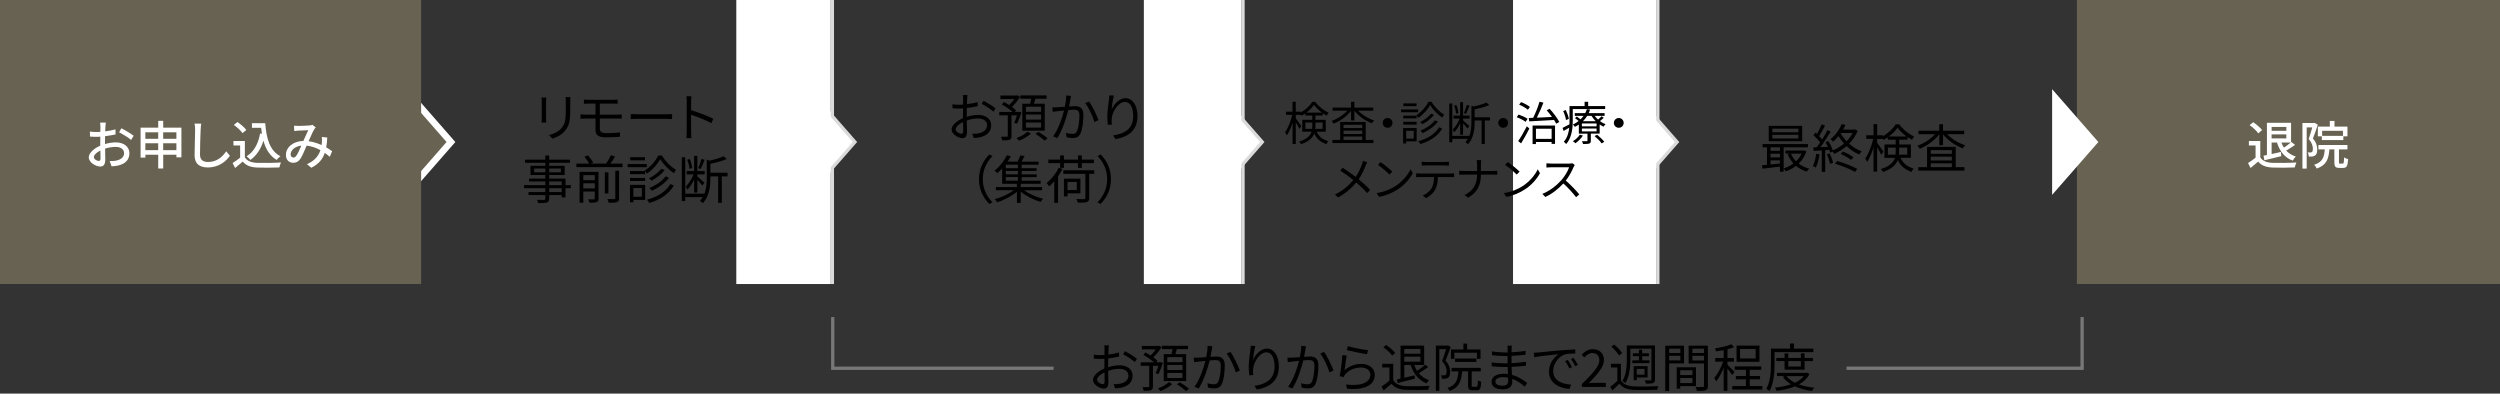 <?xml version="1.0" encoding="UTF-8"?> <svg xmlns="http://www.w3.org/2000/svg" id="_レイヤー_1" width="756.96" height="119.17" viewBox="0 0 756.96 119.17"><rect x="0" y="0" width="756.96" height="119.17" fill="#333333" stroke="none"/><defs><style>.cls-1{fill:none;stroke:#777;}.cls-2{fill:#676252;}.cls-2,.cls-3,.cls-4,.cls-5,.cls-6{stroke-width:0px;}.cls-3{fill:#000;}.cls-4{fill:#777;}.cls-5{fill:#dbdbdb;}.cls-6{fill:#fff;}</style></defs><rect id="_長方形_9" class="cls-2" x="628.85" width="128.72" height="86"></rect><path id="_多角形_7" class="cls-6" d="M635.35,43l-14,16V27l14,16Z"></path><rect id="_長方形_14" class="cls-5" x="501.46" width="1" height="86"></rect><g id="_多角形_5"><path class="cls-6" d="M494.96,57.67v-29.34l12.84,14.67-12.84,14.67Z"></path><path class="cls-5" d="M507.13,43l-11.67-13.34v26.68l11.67-13.34M508.46,43l-14,16V27l14,16Z"></path></g><rect id="_長方形_6" class="cls-6" x="458.12" width="43.34" height="86"></rect><rect id="_長方形_12" class="cls-5" x="375.86" width="1" height="86"></rect><g id="_多角形_3"><path class="cls-6" d="M369.36,57.67v-29.34l12.84,14.67-12.84,14.67Z"></path><path class="cls-5" d="M381.53,43l-11.67-13.34v26.68l11.67-13.34M382.86,43l-14,16V27l14,16Z"></path></g><rect id="_長方形_4" class="cls-6" x="346.34" width="29.52" height="86"></rect><rect id="_長方形_11" class="cls-5" x="251.53" width="1" height="86"></rect><g id="_多角形_2"><path class="cls-6" d="M246.03,57.67v-29.34l12.84,14.67-12.84,14.67Z"></path><path class="cls-5" d="M258.2,43l-11.67-13.34v26.68l11.67-13.34M259.53,43l-14,16V27l14,16Z"></path></g><rect id="_長方形_3" class="cls-6" x="222.94" width="28.59" height="86"></rect><g id="_多角形_1"><path class="cls-2" d="M124.87,56.34v-26.68l11.67,13.34-11.67,13.34Z"></path><path class="cls-6" d="M135.21,43l-9.34-10.68v21.35l9.34-10.68M137.87,43l-14,16V27l14,16Z"></path></g><rect id="_長方形_2" class="cls-2" x="-.49" width="128" height="86"></rect><g id="_グループ_20"><g id="_グループ_4"><g id="_グループ_3"><line id="_線_3" class="cls-1" x1="252.14" y1="111.5" x2="319.01" y2="111.5"></line><line id="_線_4" class="cls-1" x1="559.1" y1="111.5" x2="630.43" y2="111.5"></line><rect id="_長方形_18" class="cls-4" x="629.93" y="96" width="1" height="16"></rect><rect id="_長方形_19" class="cls-4" x="251.64" y="96" width="1" height="16"></rect></g></g></g><path class="cls-3" d="M165.34,30.65v5.26c0,.39.03.91.06,1.2h-1.45c.03-.24.08-.74.08-1.21v-5.24c0-.28-.03-.83-.06-1.13h1.43c-.03.3-.06.76-.06,1.13ZM172.66,30.76v2.55c0,3.78-.52,5.02-1.65,6.38-1.02,1.23-2.6,1.91-3.75,2.3l-1.02-1.09c1.45-.36,2.79-.99,3.76-2.09,1.12-1.31,1.31-2.58,1.31-5.56v-2.49c0-.54-.03-.98-.08-1.37h1.48c-.03.39-.05.83-.05,1.37Z"></path><path class="cls-3" d="M178.21,30.22h7.5c.5,0,.94-.03,1.29-.06v1.26c-.38-.02-.74-.05-1.29-.05h-4.09v3.34h5.31c.33,0,.96-.03,1.31-.06v1.29c-.36-.05-.93-.05-1.28-.05h-5.34v3.17c0,.79.55,1.26,2,1.26s2.79-.06,4.14-.22l-.08,1.32c-1.23.09-2.74.16-4.24.16-2.38,0-3.13-.83-3.13-2.13v-3.56h-3.07c-.39,0-1.04.03-1.48.06v-1.32c.43.03,1.07.08,1.48.08h3.07v-3.34h-2.09c-.54,0-.99.02-1.42.05v-1.26c.43.03.88.06,1.42.06Z"></path><path class="cls-3" d="M193.17,34.6h8.63c.79,0,1.35-.05,1.7-.08v1.54c-.31-.02-.98-.08-1.68-.08h-8.65c-.87,0-1.7.03-2.19.08v-1.54c.47.03,1.31.08,2.19.08Z"></path><path class="cls-3" d="M207.95,30.79c0-.44-.03-1.15-.13-1.64h1.54c-.05.49-.11,1.17-.11,1.64v2.57c2.08.63,5.07,1.76,6.72,2.6l-.54,1.34c-1.72-.93-4.44-1.98-6.19-2.54.02,2.36.02,4.74.02,5.2,0,.49.03,1.34.09,1.86h-1.53c.08-.5.11-1.28.11-1.86v-9.17Z"></path><path class="cls-3" d="M172.85,56.98h-1.62v2.79h-1.17v-.71h-3.78v1.09c0,.72-.22.99-.69,1.16-.49.17-1.31.19-2.61.19-.06-.3-.25-.72-.41-.99.94.03,1.89.02,2.16.02.3-.02.39-.11.39-.38v-1.09h-5.09v-.9h5.09v-1.18h-6.44v-.93h6.44v-1.1h-4.94v-.87h4.94v-1.1h-4.5v-2.77h4.5v-.91h-6.14v-.96h6.14v-1.26h1.17v1.26h6.27v.96h-6.27v.91h4.69v2.77h-4.69v1.1h4.94v1.97h1.62v.93ZM165.12,52.16v-1.13h-3.39v1.13h3.39ZM166.29,51.02v1.13h3.53v-1.13h-3.53ZM166.29,56.05h3.78v-1.1h-3.78v1.1ZM170.07,56.98h-3.78v1.18h3.78v-1.18Z"></path><path class="cls-3" d="M188.49,49.54v1.07h-13.97v-1.07h3.86c-.28-.61-.9-1.46-1.43-2.09l1.07-.41c.61.66,1.28,1.59,1.57,2.2l-.77.3h4.69c.54-.76,1.13-1.79,1.48-2.55l1.23.41c-.43.72-.94,1.5-1.4,2.14h3.67ZM181.23,60.09c0,.6-.14.9-.57,1.09-.44.19-1.12.19-2.19.19-.06-.3-.22-.74-.38-1.02.79.03,1.5.03,1.7.02.24-.02.3-.08.3-.28v-2.09h-3.48v3.39h-1.12v-9.35h5.73v8.08ZM176.62,53.02v1.54h3.48v-1.54h-3.48ZM180.1,57.05v-1.57h-3.48v1.57h3.48ZM184.22,58.57h-1.09v-6.39h1.09v6.39ZM186.3,51.7h1.15v8.27c0,.71-.16,1.02-.63,1.21-.5.19-1.29.22-2.49.21-.06-.32-.25-.8-.43-1.12.96.03,1.81.03,2.05.02.27-.02.35-.08.35-.31v-8.27Z"></path><path class="cls-3" d="M195.83,50.63h-5.79v-.96h5.79v.96ZM195.34,60.53h-3.57v.72h-1.02v-5.27h4.6v4.55ZM195.32,52.72h-4.57v-.93h4.57v.93ZM190.76,53.87h4.57v.94h-4.57v-.94ZM195.29,48.55h-4.47v-.95h4.47v.95ZM191.77,56.94v2.65h2.57v-2.65h-2.57ZM200.43,47.09c1.02,1.76,2.69,3.46,4.27,4.33-.22.28-.47.71-.65,1.04-1.56-1.02-3.21-2.72-4.13-4.27-.82,1.51-2.38,3.28-4.08,4.38-.13-.28-.41-.71-.6-.96,1.69-1.02,3.29-2.88,4.06-4.52h1.12ZM204.03,56.19c-1.46,2.5-4.14,4.3-7.42,5.27-.16-.28-.47-.71-.72-.98,3.15-.83,5.76-2.5,7.1-4.76l1.04.46ZM201.26,51.5c-.98,1.28-2.54,2.46-3.97,3.2-.21-.22-.5-.52-.79-.71,1.35-.65,2.9-1.8,3.73-2.88l1.02.39ZM202.58,53.83c-1.21,1.62-3.23,3.04-5.21,3.91-.19-.25-.5-.58-.76-.82,1.87-.74,3.89-2.08,4.93-3.53l1.04.44Z"></path><path class="cls-3" d="M220.31,53.42h-1.76v8.01h-1.1v-8.01h-2.35v.47c0,2.31-.27,5.5-2.33,7.68-.14-.27-.55-.66-.83-.8.33-.35.6-.71.83-1.09h-5.29v1.18h-1.04v-13.24h1.04v11.02h5.72v.2c.71-1.62.8-3.43.8-4.98v-5.48l.83.27c1.57-.36,3.29-.85,4.28-1.34l.94.83c-1.32.61-3.23,1.1-4.96,1.45v2.71h5.21v1.1ZM210.16,54.35c-.57,1.21-1.29,2.38-2.03,3.07-.11-.27-.35-.69-.5-.94.88-.8,1.83-2.3,2.38-3.68h-2.09v-1.01h2.25v-4.6h.98v4.6h2.22v1.01h-2.22v.6c.47.39,1.83,1.64,2.16,1.95l-.68.82c-.27-.38-.93-1.13-1.48-1.73v3.86h-.98v-3.94ZM208.77,51.13c-.05-.76-.33-1.87-.68-2.74l.77-.25c.36.85.65,1.97.72,2.71l-.82.28ZM213.35,48.39c-.38.93-.83,2.06-1.21,2.77l-.71-.27c.35-.76.77-1.97.98-2.79l.94.28Z"></path><path class="cls-3" d="M292.84,29.84c-.02.38-.05.99-.06,1.7,1.15-.14,2.35-.36,3.24-.63l.03,1.23c-.93.22-2.16.43-3.31.55-.02.74-.03,1.5-.03,2.13v.55c1.2-.38,2.43-.58,3.46-.58,2.3,0,3.95,1.24,3.95,3.13s-1.2,3.12-3.35,3.64c-.71.16-1.4.19-1.95.22l-.44-1.28c.58.02,1.26.02,1.84-.11,1.39-.27,2.65-1.01,2.65-2.46,0-1.34-1.21-2.06-2.71-2.06-1.18,0-2.3.22-3.43.61.03,1.34.06,2.74.06,3.42,0,1.46-.54,1.94-1.39,1.94-1.23,0-3.28-1.21-3.28-2.61,0-1.31,1.64-2.68,3.45-3.45v-.9c0-.63,0-1.37.02-2.06-.44.03-.83.05-1.17.05-.9,0-1.48-.02-2.02-.08l-.03-1.2c.87.11,1.43.13,2.02.13.36,0,.77-.02,1.21-.05,0-.82.02-1.51.02-1.79,0-.31-.03-.85-.08-1.12h1.4c-.05.28-.09.72-.11,1.09ZM291.07,40.5c.36,0,.58-.25.58-.77,0-.57-.03-1.64-.05-2.79-1.29.6-2.25,1.51-2.25,2.22s1.1,1.34,1.72,1.34ZM301.44,32.8l-.65,1.01c-.77-.74-2.52-1.83-3.53-2.36l.57-.94c1.12.6,2.83,1.67,3.61,2.3Z"></path><path class="cls-3" d="M307.07,37.23c.27-.58.58-1.45.85-2.3h-1.65v6.24c0,.61-.13.96-.58,1.13-.44.19-1.13.2-2.22.2-.05-.31-.21-.8-.36-1.1.8.02,1.53.02,1.73,0,.24,0,.3-.06.3-.25v-6.22h-2.58v-1.04h4.02c-.82-.76-2.11-1.65-3.23-2.25l.63-.76c.5.27,1.05.6,1.59.93.54-.52,1.1-1.2,1.56-1.84h-4.22v-1.04h4.96l.24-.08.72.5c-.65,1.05-1.56,2.19-2.44,3.02.49.35.93.71,1.23,1.02l-.38.49h1.15l.17-.05.72.19c-.43,1.21-.9,2.58-1.34,3.43l-.87-.24ZM312.13,40.46c-.87.82-2.31,1.67-3.57,2.13-.17-.22-.55-.58-.77-.79,1.23-.44,2.65-1.24,3.32-1.94l1.02.6ZM311.92,31.4c.11-.47.22-1.01.3-1.5h-3.28v-1.01h7.94v1.01h-3.37c-.14.52-.3,1.04-.44,1.5h3.26v8.16h-6.79v-8.16h2.38ZM315.23,32.32h-4.6v1.53h4.6v-1.53ZM315.23,34.68h-4.6v1.54h4.6v-1.54ZM315.23,37.1h-4.6v1.54h4.6v-1.54ZM314.41,39.92c.94.55,2.16,1.4,2.79,1.98l-.91.68c-.6-.58-1.79-1.46-2.76-2.06l.88-.6Z"></path><path class="cls-3" d="M324.11,29.99c-.09.46-.24,1.39-.41,2.25.74-.06,1.4-.11,1.78-.11,1.4,0,2.55.54,2.55,2.66,0,1.87-.25,4.38-.91,5.68-.5,1.06-1.28,1.32-2.3,1.32-.6,0-1.35-.11-1.86-.24l-.2-1.31c.66.2,1.5.31,1.94.31.58,0,1.05-.13,1.37-.8.5-1.07.76-3.12.76-4.82,0-1.45-.68-1.72-1.67-1.72-.38,0-1.01.05-1.7.11-.58,2.27-1.65,5.83-3.31,8.49l-1.29-.5c1.61-2.16,2.79-5.75,3.32-7.86-.83.08-1.59.17-2,.22-.36.05-1.01.13-1.42.19l-.13-1.37c.49.03.9.02,1.4,0,.52-.02,1.45-.09,2.39-.17.25-1.13.41-2.36.41-3.43l1.46.16c-.06.28-.13.63-.19.93ZM332.6,36.36l-1.23.58c-.46-1.62-1.69-4.39-2.8-5.7l1.15-.52c.98,1.28,2.35,4.17,2.88,5.64Z"></path><path class="cls-3" d="M336.54,33.29c.65-1.61,2.28-3.57,4.28-3.57s3.59,2.09,3.59,5.4c0,4.38-2.74,6.3-6.65,7.01l-.74-1.13c3.42-.5,6.09-1.91,6.09-5.86,0-2.49-.85-4.28-2.5-4.28-1.97,0-3.8,2.87-3.98,4.93-.08.61-.06,1.15.03,1.94l-1.21.09c-.08-.6-.17-1.48-.17-2.5,0-1.5.3-3.81.49-5.09.06-.47.09-.93.13-1.35l1.39.05c-.33,1.15-.65,3.28-.74,4.38Z"></path><path class="cls-3" d="M299.55,46.76l.95.49c-1.81,1.87-2.93,4.2-2.93,7.01s1.12,5.13,2.93,7.01l-.95.49c-1.89-1.92-3.13-4.42-3.13-7.5s1.24-5.57,3.13-7.5Z"></path><path class="cls-3" d="M310.09,57.59c1.48,1.13,3.76,2.11,5.75,2.6-.25.24-.58.66-.76.96-2.03-.6-4.41-1.78-6.02-3.13v3.4h-1.15v-3.37c-1.61,1.37-3.97,2.58-5.97,3.21-.17-.3-.52-.74-.77-.96,1.98-.5,4.27-1.54,5.76-2.71h-5.39v-.96h6.36v-.98h-4.46v-4.63c-.46.49-.95.98-1.48,1.42-.19-.27-.58-.61-.83-.77,1.75-1.37,3.02-3.21,3.72-4.63l1.21.24c-.28.54-.61,1.09-.99,1.65h3.04c.31-.6.65-1.34.82-1.87l1.31.19c-.31.58-.65,1.18-.94,1.69h5.17v.93h-5.13v1.06h4.52v.83h-4.52v1.04h4.57v.83h-4.57v1.09h5.75v.94h-6.02v.98h6.46v.96h-5.43ZM308.21,49.86h-3.67v1.06h3.67v-1.06ZM308.21,51.75h-3.67v1.04h3.67v-1.04ZM304.55,54.71h3.67v-1.09h-3.67v1.09Z"></path><path class="cls-3" d="M321.68,51.15c-.38.77-.82,1.54-1.32,2.27v8.01h-1.15v-6.55c-.5.6-1.04,1.12-1.56,1.54-.14-.22-.52-.77-.76-1.01,1.45-1.12,2.83-2.83,3.67-4.63l1.12.36ZM320.99,49.39h-3.56v-1.07h3.56v-1.26h1.15v1.26h4.27v-1.26h1.15v1.26h3.65v1.07h-3.65v1.43h-1.15v-1.43h-4.27v1.43h-1.15v-1.43ZM331.32,52.63h-1.53v7.34c0,.69-.19,1.02-.71,1.2-.52.19-1.39.19-2.74.19-.06-.32-.25-.77-.44-1.1,1.09.05,2.08.05,2.36.03.28-.02.38-.09.38-.33v-7.32h-6.69v-1.09h9.37v1.09ZM323.24,58.53v.93h-1.1v-5.37h4.99v4.44h-3.89ZM323.24,55.09v2.46h2.8v-2.46h-2.8Z"></path><path class="cls-3" d="M333.25,61.75l-.95-.49c1.81-1.87,2.93-4.2,2.93-7.01s-1.12-5.13-2.93-7.01l.95-.49c1.89,1.92,3.13,4.42,3.13,7.5s-1.24,5.57-3.13,7.5Z"></path><path class="cls-3" d="M335.65,105.66c-.02.38-.05.99-.06,1.7,1.15-.14,2.35-.36,3.24-.63l.03,1.23c-.93.22-2.16.43-3.31.55-.02.74-.03,1.5-.03,2.12v.55c1.2-.38,2.42-.58,3.46-.58,2.3,0,3.95,1.24,3.95,3.13s-1.2,3.12-3.35,3.64c-.71.16-1.4.19-1.95.22l-.44-1.28c.58.02,1.26.02,1.84-.11,1.39-.27,2.65-1.01,2.65-2.46,0-1.34-1.21-2.06-2.71-2.06-1.18,0-2.3.22-3.43.61.03,1.34.06,2.74.06,3.42,0,1.46-.54,1.94-1.39,1.94-1.23,0-3.28-1.21-3.28-2.61,0-1.31,1.64-2.68,3.45-3.45v-.9c0-.63,0-1.37.02-2.06-.44.03-.83.05-1.17.05-.9,0-1.48-.02-2.02-.08l-.03-1.2c.87.11,1.43.13,2.02.13.36,0,.77-.02,1.21-.05,0-.82.02-1.51.02-1.79,0-.31-.03-.85-.08-1.12h1.4c-.05.28-.09.72-.11,1.09ZM333.89,116.32c.36,0,.58-.25.58-.77,0-.57-.03-1.64-.05-2.79-1.29.6-2.25,1.51-2.25,2.22s1.1,1.34,1.72,1.34ZM344.25,108.62l-.65,1.01c-.77-.74-2.52-1.83-3.53-2.36l.57-.95c1.12.6,2.83,1.67,3.61,2.3Z"></path><path class="cls-3" d="M349.89,113.05c.27-.58.58-1.45.85-2.3h-1.65v6.24c0,.61-.13.96-.58,1.13-.44.19-1.13.2-2.22.2-.05-.31-.2-.8-.36-1.1.8.02,1.53.02,1.73,0,.24,0,.3-.06.3-.25v-6.22h-2.58v-1.04h4.02c-.82-.76-2.11-1.65-3.23-2.25l.63-.76c.5.27,1.06.6,1.59.93.54-.52,1.1-1.2,1.56-1.84h-4.22v-1.04h4.96l.24-.08.72.5c-.65,1.05-1.56,2.19-2.44,3.02.49.35.93.71,1.23,1.02l-.38.49h1.15l.17-.05.72.19c-.43,1.21-.9,2.58-1.34,3.43l-.87-.24ZM354.94,116.28c-.87.82-2.31,1.67-3.57,2.13-.17-.22-.55-.58-.77-.79,1.23-.44,2.65-1.24,3.32-1.94l1.02.6ZM354.74,107.22c.11-.47.22-1.01.3-1.5h-3.28v-1.01h7.94v1.01h-3.37c-.14.52-.3,1.04-.44,1.5h3.26v8.16h-6.79v-8.16h2.38ZM358.04,108.14h-4.6v1.53h4.6v-1.53ZM358.04,110.5h-4.6v1.54h4.6v-1.54ZM358.04,112.92h-4.6v1.54h4.6v-1.54ZM357.22,115.74c.95.55,2.16,1.4,2.79,1.98l-.91.68c-.6-.58-1.79-1.46-2.76-2.06l.88-.6Z"></path><path class="cls-3" d="M366.92,105.8c-.09.46-.24,1.39-.41,2.25.74-.06,1.4-.11,1.78-.11,1.4,0,2.55.54,2.55,2.66,0,1.87-.25,4.38-.91,5.68-.5,1.06-1.28,1.32-2.3,1.32-.6,0-1.35-.11-1.86-.24l-.2-1.31c.66.2,1.5.31,1.94.31.58,0,1.06-.13,1.37-.8.5-1.07.76-3.12.76-4.82,0-1.45-.68-1.72-1.67-1.72-.38,0-1.01.05-1.7.11-.58,2.27-1.65,5.83-3.31,8.49l-1.29-.5c1.61-2.16,2.79-5.75,3.32-7.86-.83.08-1.59.17-2,.22-.36.05-1.01.13-1.42.19l-.13-1.37c.49.03.9.02,1.4,0,.52-.02,1.45-.09,2.39-.17.25-1.13.41-2.36.41-3.43l1.46.16c-.06.28-.13.63-.19.93ZM375.41,112.18l-1.23.58c-.46-1.62-1.69-4.39-2.8-5.7l1.15-.52c.98,1.28,2.35,4.17,2.88,5.64Z"></path><path class="cls-3" d="M379.35,109.11c.65-1.61,2.28-3.57,4.28-3.57s3.59,2.09,3.59,5.4c0,4.38-2.74,6.3-6.65,7.01l-.74-1.13c3.42-.5,6.09-1.91,6.09-5.86,0-2.49-.85-4.28-2.5-4.28-1.97,0-3.79,2.87-3.98,4.93-.08.61-.06,1.15.03,1.94l-1.21.09c-.08-.6-.17-1.48-.17-2.5,0-1.5.3-3.81.49-5.09.06-.47.09-.93.13-1.35l1.39.05c-.33,1.15-.65,3.28-.74,4.38Z"></path><path class="cls-3" d="M395.27,105.8c-.09.46-.24,1.39-.41,2.25.74-.06,1.4-.11,1.78-.11,1.4,0,2.55.54,2.55,2.66,0,1.87-.25,4.38-.91,5.68-.5,1.06-1.28,1.32-2.3,1.32-.6,0-1.35-.11-1.86-.24l-.2-1.31c.66.2,1.5.31,1.94.31.58,0,1.06-.13,1.37-.8.5-1.07.76-3.12.76-4.82,0-1.45-.68-1.72-1.67-1.72-.38,0-1.01.05-1.7.11-.58,2.27-1.65,5.83-3.31,8.49l-1.29-.5c1.61-2.16,2.79-5.75,3.32-7.86-.83.08-1.59.17-2,.22-.36.05-1.01.13-1.42.19l-.13-1.37c.49.03.9.02,1.4,0,.52-.02,1.45-.09,2.39-.17.25-1.13.41-2.36.41-3.43l1.46.16c-.06.28-.13.63-.19.93ZM403.76,112.18l-1.23.58c-.46-1.62-1.69-4.39-2.8-5.7l1.15-.52c.98,1.28,2.35,4.17,2.88,5.64Z"></path><path class="cls-3" d="M407.11,112.1c1.51-1.32,3.24-1.92,5.13-1.92,2.41,0,4.02,1.45,4.02,3.29,0,2.82-2.49,4.72-8.35,4.24l-.38-1.29c4.98.61,7.4-.82,7.4-2.98,0-1.26-1.17-2.16-2.77-2.16-2.08,0-3.78.79-4.88,2.11-.24.27-.38.54-.47.79l-1.17-.28c.31-1.43.71-4.74.8-6.39l1.32.17c-.22,1.07-.49,3.42-.66,4.42ZM414.21,106.03l-.3,1.21c-1.5-.2-4.91-.9-6.11-1.23l.31-1.2c1.35.43,4.71,1.09,6.09,1.21Z"></path><path class="cls-3" d="M421.87,115.17c.74,1.15,2.11,1.69,3.92,1.76,1.72.06,5.21.02,7.05-.11-.13.28-.33.83-.38,1.2-1.72.06-4.94.09-6.68.03-2.05-.08-3.45-.65-4.46-1.86-.76.66-1.54,1.34-2.38,2.02l-.63-1.18c.72-.47,1.61-1.13,2.39-1.79v-3.98h-2.19v-1.1h3.34v5.02ZM421.53,107.65c-.5-.76-1.67-1.8-2.68-2.5l.85-.69c1.02.66,2.2,1.69,2.74,2.44l-.91.76ZM422.97,114.89c.33-.06.69-.14,1.09-.24v-10h7.15v5.86h-3.02c.22.63.52,1.23.87,1.78.85-.55,1.86-1.31,2.47-1.86l.93.68c-.9.66-1.97,1.39-2.88,1.89.82.98,1.86,1.7,3.12,2.11-.25.22-.58.68-.74.99-2.41-.95-3.98-2.95-4.82-5.59h-1.94v3.87c.98-.22,2.05-.47,3.1-.74l.09,1.02c-1.84.47-3.76.96-5.21,1.31l-.2-1.09ZM425.19,105.66v1.45h4.88v-1.45h-4.88ZM430.07,109.5v-1.5h-4.88v1.5h4.88Z"></path><path class="cls-3" d="M439.25,105.06c-.47,1.29-1.04,2.9-1.56,4.14,1.13,1.28,1.4,2.41,1.4,3.37,0,.83-.19,1.5-.61,1.79-.22.16-.5.25-.82.28-.31.03-.69.05-1.06.03-.02-.3-.11-.74-.3-1.04.36.03.68.05.91.02.2,0,.38-.05.5-.13.24-.17.31-.61.31-1.07,0-.85-.27-1.91-1.4-3.12.46-1.15.91-2.55,1.24-3.62h-2.06v12.63h-1.04v-13.7h3.53l.19-.05.76.46ZM447.06,117.1c.33,0,.39-.25.43-1.97.24.21.69.39,1.01.46-.11,2.03-.39,2.57-1.32,2.57h-1.35c-1.05,0-1.32-.35-1.32-1.5v-4.22h-1.81c-.22,2.99-.9,4.9-3.78,5.94-.11-.27-.41-.69-.65-.91,2.58-.85,3.13-2.44,3.32-5.02h-2.09v-1.06h8.85v1.06h-2.74v4.22c0,.38.05.44.39.44h1.07ZM440.37,108.66h-1.04v-2.85h3.76v-1.78h1.13v1.78h4.06v2.83h-1.09v-1.84h-6.83v1.86ZM440.57,109.58v-1.02h6.46v1.02h-6.46Z"></path><path class="cls-3" d="M457.69,105.71c0,.21-.02.55-.02.96,1.42-.06,2.85-.21,4.27-.42l-.02,1.15c-1.24.14-2.74.28-4.25.36v2.2c1.53-.06,2.96-.21,4.39-.42l-.02,1.18c-1.48.19-2.87.32-4.36.36.03.82.08,1.67.11,2.42,2.09.57,3.7,1.72,4.6,2.46l-.72,1.12c-.93-.85-2.24-1.81-3.81-2.38.02.39.03.72.03.98,0,1.09-.72,2.21-2.77,2.21-2.27,0-3.5-.8-3.5-2.31,0-1.43,1.37-2.41,3.64-2.41.46,0,.9.03,1.32.09-.02-.71-.05-1.46-.06-2.14h-.9c-1.07,0-2.8-.09-3.94-.22l-.02-1.18c1.13.19,2.93.3,3.97.3h.85v-2.2h-.69c-1.1,0-3.04-.16-4.03-.27l-.02-1.17c1.02.19,2.98.35,4.03.35h.72v-1.12c0-.27-.03-.72-.06-.94h1.34c-.05.28-.08.6-.09,1.05ZM454.98,116.78c.9,0,1.67-.28,1.67-1.37,0-.27-.02-.65-.02-1.05-.49-.11-1.01-.16-1.53-.16-1.5,0-2.32.58-2.32,1.31s.63,1.28,2.19,1.28Z"></path><path class="cls-3" d="M465.82,106.72c1.02-.11,4-.41,6.9-.65,1.72-.14,3.2-.24,4.25-.28v1.26c-.9,0-2.28.02-3.09.25-2.24.72-3.61,3.12-3.61,4.99,0,3.07,2.87,4.05,5.43,4.14l-.46,1.31c-2.91-.11-6.24-1.67-6.24-5.18,0-2.46,1.5-4.46,2.94-5.32-1.68.19-5.7.57-7.4.93l-.14-1.37c.6-.02,1.1-.05,1.4-.08ZM475.99,111.17l-.8.38c-.36-.76-.82-1.58-1.29-2.22l.8-.35c.36.52.96,1.5,1.29,2.19ZM477.78,110.5l-.82.39c-.38-.77-.83-1.54-1.32-2.2l.77-.36c.38.52,1.01,1.48,1.37,2.17Z"></path><path class="cls-3" d="M478.96,116.31c3.39-3.37,5.29-5.38,5.29-7.23,0-1.28-.69-2.19-2.13-2.19-.95,0-1.76.6-2.39,1.34l-.83-.8c.95-1.02,1.94-1.7,3.4-1.7,2.06,0,3.35,1.31,3.35,3.29,0,2.11-1.92,4.2-4.58,7.01.6-.05,1.29-.11,1.89-.11h3.26v1.24h-7.26v-.85Z"></path><path class="cls-3" d="M490.8,115.21c.74,1.18,2.14,1.72,3.98,1.79,1.78.08,5.45.03,7.37-.09-.14.25-.33.77-.38,1.1-1.78.08-5.18.11-6.96.05-2.08-.08-3.51-.65-4.49-1.89-.66.69-1.37,1.35-2.13,2.05l-.61-1.09c.66-.49,1.43-1.15,2.13-1.81v-4.06h-1.94v-1.1h3.02v5.05ZM490.19,107.62c-.41-.79-1.42-1.91-2.33-2.68l.9-.6c.93.74,1.97,1.83,2.41,2.61l-.98.66ZM493.66,108.66c0,2.16-.21,5.23-1.5,7.32-.21-.19-.68-.49-.93-.61,1.23-1.95,1.34-4.71,1.34-6.71v-4.06h8.54v10.28c0,.6-.16.91-.55,1.09-.41.17-1.09.19-2.21.19-.03-.28-.19-.72-.33-1.01.77.02,1.5.02,1.72.02.19-.02.28-.06.28-.3v-9.29h-6.36v3.09ZM496.24,109.11v-1.26h-1.86v-.87h1.86v-1.1h.99v1.1h2.03v.87h-2.03v1.26h2.19v.85h-5.18v-.85h2ZM495.58,115.11h-.93v-4.25h4.22v3.43h-3.29v.82ZM495.58,111.69v1.76h2.35v-1.76h-2.35Z"></path><path class="cls-3" d="M505.39,110.03v8.35h-1.17v-13.72h5.68v5.37h-4.52ZM505.39,105.57v1.31h3.4v-1.31h-3.4ZM508.79,109.13v-1.39h-3.4v1.39h3.4ZM508.74,116.91v.79h-1.06v-6.49h5.84v5.7h-4.79ZM508.74,112.12v1.45h3.7v-1.45h-3.7ZM512.44,115.98v-1.53h-3.7v1.53h3.7ZM517.13,116.81c0,.74-.17,1.13-.69,1.34-.5.19-1.34.21-2.65.21-.05-.33-.24-.88-.41-1.2.96.05,1.92.03,2.2.02.27,0,.36-.09.36-.38v-6.75h-4.65v-5.39h5.83v12.16ZM512.43,105.57v1.31h3.53v-1.31h-3.53ZM515.95,109.14v-1.4h-3.53v1.4h3.53Z"></path><path class="cls-3" d="M524.46,113.54c-.25-.44-.9-1.31-1.43-1.95v6.74h-1.13v-6.96c-.65,1.59-1.48,3.17-2.28,4.13-.11-.33-.39-.79-.58-1.07.99-1.1,2.08-3.13,2.71-4.93h-2.41v-1.1h2.57v-2.39c-.77.16-1.58.28-2.3.39-.06-.27-.22-.65-.36-.91,1.76-.28,3.83-.74,4.98-1.26l.82.88c-.57.24-1.26.46-2,.63v2.66h1.97v1.1h-1.97v.96c.49.41,1.83,1.79,2.14,2.16l-.71.93ZM533.62,116.89v1.05h-9.12v-1.05h4.13v-2.03h-3.05v-1.02h3.05v-1.87h-3.42v-1.04h8.06v1.04h-3.48v1.87h3.13v1.02h-3.13v2.03h3.83ZM532.74,109.55h-6.94v-4.91h6.94v4.91ZM531.59,105.66h-4.72v2.88h4.72v-2.88Z"></path><path class="cls-3" d="M537.31,106.61v3.43c0,2.42-.19,5.97-1.54,8.35-.21-.21-.69-.54-.96-.66,1.29-2.24,1.4-5.42,1.4-7.68v-4.5h5.78v-1.54h1.2v1.54h5.87v1.07h-11.75ZM547.87,113.27c-.71,1.35-1.81,2.36-3.17,3.13,1.37.49,2.94.82,4.63.99-.25.24-.55.69-.68.99-1.92-.25-3.68-.69-5.18-1.39-1.67.69-3.59,1.12-5.54,1.35-.08-.28-.32-.72-.49-.98,1.7-.17,3.37-.49,4.85-1.01-1.01-.6-1.84-1.35-2.47-2.25l.63-.24h-2.42v-.96h8.9l.21-.05.74.39ZM540.34,111.93v-2.6h-2.5v-.96h2.5v-1.37h1.12v1.37h3.81v-1.37h1.13v1.37h2.54v.96h-2.54v2.6h-6.06ZM540.94,113.88c.6.8,1.48,1.46,2.55,2,1.09-.52,2.02-1.17,2.66-2h-5.21ZM541.46,109.33v1.65h3.81v-1.65h-3.81Z"></path><path class="cls-3" d="M398.66,39.87c.8,1.68,1.92,2.37,3.53,2.91-.24.22-.49.59-.6.88-1.67-.64-2.83-1.46-3.66-3.21-.5,1.26-1.61,2.41-4.01,3.21-.08-.22-.38-.62-.56-.78,2.44-.77,3.4-1.85,3.77-3.01h-2.82v-3.6h3.03v-1.29h-2.13v-.64c-.38.27-.77.5-1.18.71-.04-.11-.11-.24-.18-.36v.08h-1.51v1.05c.39.5,1.46,2.03,1.68,2.4l-.57.83c-.2-.45-.69-1.33-1.11-2.02v6.56h-.98v-6.47c-.46,1.51-1.08,2.96-1.71,3.85-.13-.27-.38-.67-.55-.91.87-1.18,1.75-3.38,2.17-5.28h-1.88v-.97h1.96v-3h.98v3h1.51v.24c1.44-.77,2.79-2.02,3.47-3.21h.94c1,1.39,2.55,2.63,4.02,3.28-.2.25-.42.62-.56.91-.39-.21-.8-.46-1.2-.74v.7h-2.24v1.29h3.14v3.6h-2.76ZM397.32,39.02c.01-.24.03-.49.03-.73v-1.18h-2.1v1.9h2.07ZM400.26,34.1c-.94-.69-1.83-1.54-2.41-2.34-.53.78-1.36,1.62-2.31,2.34h4.72ZM398.29,37.11v1.2c0,.24-.01.46-.03.7h2.21v-1.9h-2.18Z"></path><path class="cls-3" d="M411.19,33.5c1.23,1.29,3.12,2.42,4.9,3-.24.18-.55.57-.69.83-1.93-.71-4.03-2.16-5.31-3.78v2.93h-1.01v-2.94c-1.27,1.67-3.35,3.14-5.25,3.89-.14-.24-.43-.62-.66-.81,1.72-.59,3.59-1.78,4.79-3.11h-4.48v-.92h5.6v-1.76h1.01v1.76h5.71v.92h-4.62ZM413.52,42.37h2.34v.94h-12.42v-.94h2.35v-5.46h7.73v5.46ZM406.79,37.79v.99h5.67v-.99h-5.67ZM412.47,39.55h-5.67v1.02h5.67v-1.02ZM406.79,42.37h5.67v-1.02h-5.67v1.02Z"></path><path class="cls-3" d="M421.62,37.21c0,.83-.66,1.48-1.48,1.48s-1.49-.66-1.49-1.48.66-1.48,1.49-1.48,1.48.66,1.48,1.48Z"></path><path class="cls-3" d="M429.38,33.99h-5.16v-.85h5.16v.85ZM428.94,42.8h-3.18v.64h-.91v-4.69h4.09v4.05ZM428.93,35.85h-4.06v-.83h4.06v.83ZM424.87,36.88h4.06v.84h-4.06v-.84ZM428.9,32.14h-3.98v-.84h3.98v.84ZM425.76,39.61v2.35h2.28v-2.35h-2.28ZM433.47,30.84c.91,1.57,2.4,3.08,3.8,3.85-.2.25-.42.63-.57.92-1.39-.91-2.86-2.42-3.67-3.8-.73,1.34-2.12,2.91-3.63,3.89-.11-.25-.36-.63-.53-.85,1.5-.91,2.93-2.56,3.61-4.02h.99ZM436.67,38.93c-1.3,2.23-3.68,3.82-6.6,4.69-.14-.25-.42-.63-.64-.87,2.8-.74,5.13-2.23,6.32-4.23l.92.41ZM434.21,34.76c-.87,1.13-2.25,2.19-3.53,2.84-.18-.2-.45-.46-.7-.63,1.21-.57,2.58-1.6,3.32-2.56l.91.35ZM435.39,36.83c-1.08,1.44-2.87,2.7-4.64,3.47-.17-.22-.45-.52-.67-.73,1.67-.66,3.46-1.85,4.38-3.14l.92.39Z"></path><path class="cls-3" d="M451.15,36.47h-1.57v7.13h-.98v-7.13h-2.09v.42c0,2.06-.24,4.89-2.07,6.84-.13-.24-.49-.59-.74-.71.29-.31.53-.63.74-.97h-4.71v1.05h-.92v-11.78h.92v9.81h5.08v.18c.63-1.44.71-3.05.71-4.43v-4.87l.74.24c1.4-.32,2.93-.76,3.81-1.19l.84.74c-1.18.55-2.87.98-4.41,1.29v2.41h4.64v.98ZM442.12,37.3c-.5,1.08-1.15,2.12-1.81,2.73-.1-.24-.31-.62-.45-.84.79-.71,1.62-2.05,2.12-3.28h-1.86v-.9h2v-4.09h.87v4.09h1.98v.9h-1.98v.53c.42.35,1.62,1.46,1.92,1.74l-.6.73c-.24-.34-.83-1.01-1.32-1.54v3.43h-.87v-3.5ZM440.88,34.44c-.04-.67-.29-1.67-.6-2.44l.69-.22c.32.76.57,1.75.64,2.41l-.73.25ZM444.96,32c-.34.83-.74,1.83-1.08,2.47l-.63-.24c.31-.67.69-1.75.87-2.48l.84.25Z"></path><path class="cls-3" d="M456.62,37.21c0,.83-.66,1.48-1.48,1.48s-1.49-.66-1.49-1.48.66-1.48,1.49-1.48,1.48.66,1.48,1.48Z"></path><path class="cls-3" d="M461.93,36.88c-.58-.45-1.75-1.05-2.7-1.4l.57-.8c.92.31,2.12.85,2.73,1.3l-.6.9ZM459.68,42.72c.76-1.08,1.82-2.9,2.62-4.48l.77.67c-.73,1.47-1.7,3.21-2.51,4.51l-.88-.7ZM462.61,33.23c-.56-.5-1.68-1.16-2.63-1.54l.57-.78c.94.35,2.09.97,2.68,1.47l-.62.85ZM469.2,32.94c1.13,1.22,2.37,2.89,2.93,3.99l-.95.53c-.15-.34-.38-.73-.64-1.13-2.75.17-5.58.31-7.52.42l-.13-1.02,1.33-.06c.7-1.39,1.5-3.39,1.92-4.87l1.19.29c-.57,1.46-1.32,3.21-1.99,4.54,1.39-.07,2.98-.14,4.58-.22-.5-.7-1.08-1.41-1.61-2.02l.9-.45ZM464.05,38.01h6.79v5.56h-1.04v-.57h-4.75v.62h-1.01v-5.6ZM465.06,38.98v3.07h4.75v-3.07h-4.75Z"></path><path class="cls-3" d="M476.21,33.01v3.59c0,2.13-.28,5.1-1.99,7.02-.15-.2-.52-.56-.73-.7,1.08-1.21,1.5-2.76,1.65-4.26-.57.35-1.15.69-1.69.99l-.34-.92c.55-.25,1.29-.64,2.1-1.08.01-.36.01-.71.01-1.05v-4.48h4.57v-1.29h1.08v1.29h5.15v.9h-9.82ZM474.17,36.36c-.1-.71-.45-1.86-.87-2.75l.79-.31c.42.87.83,1.98.92,2.68l-.84.38ZM485.59,35.67c-.35.35-.79.71-1.16.99.55.41,1.13.73,1.72.95-.2.18-.48.5-.62.74-.39-.18-.8-.41-1.18-.66v2.77h-2.67v2.13c0,.49-.1.73-.48.87-.39.14-.97.14-1.88.14-.04-.25-.2-.6-.34-.85.69.03,1.27.01,1.46,0,.2,0,.22-.03.22-.18v-2.1h-2.61v-2.76c-.36.25-.76.49-1.19.7-.14-.24-.42-.55-.64-.69.66-.31,1.25-.67,1.75-1.08-.32-.29-.73-.63-1.09-.87l.56-.49c.36.24.78.56,1.12.85.35-.34.66-.69.91-1.05h-2.65v-.83h3.17c.21-.41.38-.81.49-1.2l.97.13c-.11.36-.25.73-.42,1.08h4.82v.83h-3c.29.39.63.77,1.02,1.12.38-.32.81-.73,1.06-1.01l.64.46ZM479.29,41.05c-.56.88-1.46,1.75-2.28,2.33-.15-.18-.53-.49-.77-.62.83-.5,1.64-1.23,2.1-1.98l.95.27ZM483.42,37.38h-4.45v.87h4.45v-.87ZM483.42,38.91h-4.45v.88h4.45v-.88ZM483.15,36.69c-.49-.49-.92-1.04-1.26-1.6h-1.32c-.34.56-.76,1.09-1.28,1.6h3.85ZM483.59,40.8c.78.62,1.72,1.53,2.17,2.14l-.81.48c-.41-.63-1.34-1.55-2.13-2.21l.77-.41Z"></path><path class="cls-3" d="M491.62,37.21c0,.83-.66,1.48-1.48,1.48s-1.49-.66-1.49-1.48.66-1.48,1.49-1.48,1.48.66,1.48,1.48Z"></path><path class="cls-3" d="M413.48,50.16c-.46,1.23-1.16,2.77-2.1,4.13,1.26,1.04,2.47,2.13,3.46,3.21l-.88.97c-1.04-1.19-2.1-2.19-3.31-3.22-1.32,1.58-3.05,3.25-5.49,4.52l-.97-.88c2.45-1.15,4.17-2.7,5.56-4.4-1.04-.84-2.61-1.99-3.95-2.83l.73-.88c1.21.77,2.83,1.92,3.94,2.77.91-1.3,1.48-2.63,1.91-3.82.1-.28.22-.73.28-1.04l1.29.45c-.15.25-.35.73-.46,1.02Z"></path><path class="cls-3" d="M422.42,56.41c2.16-1.36,3.87-3.43,4.68-5.15l.67,1.19c-.95,1.75-2.59,3.66-4.71,4.99-1.4.88-3.17,1.74-5.51,2.17l-.74-1.15c2.45-.36,4.27-1.22,5.6-2.05ZM421.59,51.97l-.88.88c-.7-.73-2.45-2.23-3.49-2.93l.8-.85c.99.66,2.79,2.12,3.57,2.9Z"></path><path class="cls-3" d="M430.02,52.55h9.17c.29,0,.76-.01,1.09-.07v1.16c-.31-.01-.76-.03-1.09-.03h-3.81c-.04,1.51-.27,2.79-.83,3.82-.5.94-1.57,1.95-2.76,2.56l-1.04-.77c1.09-.45,2.1-1.26,2.65-2.14.62-.98.77-2.16.81-3.47h-4.2c-.42,0-.83,0-1.22.03v-1.16c.39.04.79.07,1.22.07ZM431.74,49.05h5.67c.39,0,.9-.03,1.3-.08v1.16c-.41-.03-.9-.04-1.3-.04h-5.66c-.46,0-.92.01-1.27.04v-1.16c.39.04.81.08,1.26.08Z"></path><path class="cls-3" d="M447.09,48.49h1.39c-.04.28-.08.98-.08,1.4v1.88h3.73c.46,0,.99-.03,1.22-.06v1.19c-.22-.03-.8-.04-1.23-.04h-3.71c-.01,3.08-1.05,5.35-3.88,7l-1.09-.81c2.65-1.25,3.8-3.32,3.8-6.19h-4.1c-.52,0-1.04.01-1.33.04v-1.2c.29.03.81.07,1.3.07h4.13v-1.89c0-.42-.06-1.11-.13-1.39Z"></path><path class="cls-3" d="M460.93,56.41c2.16-1.36,3.87-3.43,4.68-5.15l.67,1.19c-.95,1.75-2.59,3.66-4.71,4.99-1.4.88-3.17,1.74-5.5,2.17l-.74-1.15c2.45-.36,4.27-1.22,5.6-2.05ZM460.11,51.97l-.88.88c-.7-.73-2.45-2.23-3.49-2.93l.8-.85c1,.66,2.79,2.12,3.57,2.9Z"></path><path class="cls-3" d="M476.45,50.58c-.48,1.2-1.36,2.84-2.35,4.1,1.47,1.26,3.18,3.08,4.09,4.19l-.98.84c-.94-1.23-2.42-2.89-3.85-4.16-1.5,1.61-3.39,3.15-5.46,4.09l-.9-.94c2.25-.88,4.33-2.55,5.77-4.16.95-1.08,1.98-2.73,2.33-3.89h-5.46c-.49,0-1.26.06-1.41.07v-1.27c.2.03.99.08,1.41.08h5.41c.46,0,.83-.04,1.05-.11l.71.55c-.08.11-.27.42-.35.62Z"></path><path class="cls-3" d="M546.94,45.84c-.49,1.5-1.31,2.72-2.32,3.7.9.69,1.97,1.21,3.18,1.51-.25.22-.57.65-.71.91-1.26-.36-2.36-.96-3.29-1.73-.96.74-2.03,1.28-3.13,1.65-.13-.27-.41-.68-.61-.88v.98h-1.12v-1.53c-1.92.24-3.84.46-5.31.63l-.11-1.04c.44-.03.95-.08,1.5-.14v-5.29h-1.35v-.98h13.76v.98h-7.37v6.38c1.04-.31,2.06-.82,2.96-1.5-.72-.79-1.31-1.72-1.73-2.77l.68-.21h-1.35v-.93h5.42l.2-.03.71.28ZM545.67,42.76h-10.13v-4.65h10.13v4.65ZM536.09,44.61v1.06h2.85v-1.06h-2.85ZM536.09,47.65h2.85v-1.1h-2.85v1.1ZM536.09,49.8c.9-.09,1.87-.19,2.85-.3v-.96h-2.85v1.26ZM544.52,38.95h-7.87v1.09h7.87v-1.09ZM544.52,40.82h-7.87v1.1h7.87v-1.1ZM542.26,46.52c.36.87.9,1.65,1.54,2.31.71-.66,1.29-1.43,1.7-2.31h-3.24Z"></path><path class="cls-3" d="M550.92,46.73c-.22,1.48-.6,2.99-1.12,4-.19-.14-.66-.36-.91-.44.52-.96.85-2.36,1.02-3.75l1.01.19ZM562.47,39.61c-.6,1.5-1.51,2.8-2.58,3.91,1.13,1.01,2.46,1.83,3.81,2.31-.24.24-.58.66-.76.96-1.37-.57-2.68-1.46-3.83-2.55-1.15,1.01-2.44,1.79-3.73,2.35-.11-.17-.31-.47-.5-.69l-.74.33c-.06-.24-.16-.54-.27-.83l-1.23.08v6.55h-1.04v-6.49c-.9.05-1.75.09-2.47.14l-.09-1.04,1.04-.05c.33-.43.69-.93,1.04-1.45-.49-.69-1.31-1.57-2.03-2.22l.6-.77c.16.13.3.27.46.41.54-.88,1.09-2.06,1.42-2.93l1.02.41c-.54,1.04-1.2,2.28-1.78,3.17.35.35.66.71.91,1.02.61-.98,1.18-1.98,1.59-2.82l.99.44c-.9,1.5-2.09,3.34-3.13,4.69l2.31-.09c-.22-.49-.47-.98-.72-1.42l.82-.33c.57.88,1.12,2.03,1.37,2.85,1.2-.5,2.38-1.21,3.4-2.08-.63-.69-1.2-1.45-1.67-2.24-.49.58-1.02,1.15-1.65,1.67-.17-.25-.55-.6-.8-.76,1.68-1.31,2.82-3.1,3.4-4.54l1.15.2c-.2.47-.46.96-.74,1.45h3.53l.21-.06.71.41ZM554.01,46.43c.43.9.85,2.09,1.01,2.87l-.9.3c-.16-.79-.55-1.97-.96-2.88l.85-.28ZM556.29,48.74c2.08.58,4.64,1.62,6.06,2.39l-.69.93c-1.39-.83-3.95-1.89-6.06-2.49l.69-.83ZM558.01,45.87c1.09.46,2.47,1.2,3.2,1.75l-.72.8c-.71-.57-2.08-1.35-3.18-1.83l.71-.72ZM557.32,40.36c.47.85,1.09,1.65,1.79,2.41.74-.76,1.37-1.59,1.84-2.5h-3.56l-.08.09Z"></path><path class="cls-3" d="M575.46,47.8c.9,1.89,2.16,2.66,3.97,3.28-.27.25-.55.66-.68.99-1.87-.72-3.18-1.64-4.11-3.61-.57,1.42-1.81,2.71-4.5,3.61-.09-.25-.42-.69-.63-.88,2.74-.87,3.83-2.08,4.24-3.39h-3.17v-4.05h3.4v-1.45h-2.39v-.72c-.42.3-.87.57-1.32.8-.05-.13-.13-.27-.2-.41v.09h-1.7v1.18c.44.57,1.64,2.28,1.89,2.69l-.65.93c-.22-.5-.77-1.5-1.24-2.27v7.37h-1.1v-7.28c-.52,1.7-1.21,3.32-1.92,4.33-.14-.3-.42-.76-.61-1.02.98-1.32,1.97-3.79,2.44-5.94h-2.11v-1.09h2.21v-3.37h1.1v3.37h1.7v.27c1.62-.87,3.13-2.27,3.91-3.61h1.05c1.12,1.56,2.87,2.96,4.52,3.69-.22.28-.47.69-.63,1.02-.44-.24-.9-.52-1.35-.83v.79h-2.52v1.45h3.53v4.05h-3.1ZM573.95,46.83c.02-.27.03-.55.03-.82v-1.32h-2.36v2.14h2.33ZM577.25,41.31c-1.05-.77-2.06-1.73-2.71-2.63-.6.88-1.53,1.83-2.6,2.63h5.31ZM575.03,44.69v1.35c0,.27-.02.52-.03.79h2.49v-2.14h-2.46Z"></path><path class="cls-3" d="M589.55,40.63c1.39,1.45,3.51,2.72,5.51,3.37-.27.21-.61.65-.77.93-2.17-.8-4.54-2.43-5.97-4.25v3.29h-1.13v-3.31c-1.43,1.87-3.76,3.53-5.91,4.38-.16-.27-.49-.69-.74-.91,1.94-.66,4.03-2,5.38-3.5h-5.04v-1.04h6.3v-1.98h1.13v1.98h6.42v1.04h-5.2ZM592.17,50.6h2.63v1.06h-13.97v-1.06h2.65v-6.14h8.69v6.14ZM584.61,45.45v1.12h6.38v-1.12h-6.38ZM590.98,47.43h-6.38v1.15h6.38v-1.15ZM584.61,50.6h6.38v-1.15h-6.38v1.15Z"></path><path class="cls-6" d="M684.39,47.66c.69,1.09,1.98,1.59,3.72,1.65,1.75.06,5.24.02,7.21-.11-.17.35-.41,1.04-.49,1.5-1.78.08-4.94.11-6.74.03-2-.08-3.35-.6-4.35-1.81-.74.65-1.5,1.28-2.31,1.95l-.76-1.51c.71-.44,1.54-1.02,2.28-1.62v-3.7h-2.02v-1.35h3.45v4.98ZM683.76,40.37c-.49-.74-1.62-1.79-2.61-2.49l1.09-.88c.98.68,2.16,1.65,2.69,2.39l-1.17.98ZM685.35,47.14c.31-.06.66-.13,1.04-.2v-9.76h7.31v5.87l.08-.06,1.13.88c-.85.61-1.84,1.26-2.69,1.72.76.82,1.73,1.45,2.91,1.81-.31.3-.72.85-.93,1.24-2.44-.9-3.94-2.83-4.77-5.48h-1.62v3.48c.9-.19,1.86-.41,2.82-.63l.11,1.28c-1.8.46-3.69.9-5.13,1.24l-.25-1.39ZM687.81,38.43v1.17h4.46v-1.17h-4.46ZM692.26,41.91v-1.21h-4.46v1.21h4.46ZM690.77,43.16c.2.55.46,1.07.77,1.54.69-.46,1.48-1.06,2.05-1.54h-2.82Z"></path><path class="cls-6" d="M701.81,37.74c-.44,1.32-.99,2.96-1.5,4.19,1.07,1.24,1.31,2.33,1.31,3.28s-.19,1.56-.65,1.87c-.24.16-.54.27-.85.31-.3.03-.68.03-1.04.02-.02-.36-.13-.91-.35-1.26.33.03.6.03.8.02.19,0,.35-.05.49-.14.22-.16.28-.54.28-.99,0-.79-.25-1.81-1.28-2.94.39-1.06.8-2.46,1.1-3.53h-1.69v12.47h-1.29v-13.79h3.46l.22-.05.96.55ZM709.36,49.53c.28,0,.35-.25.38-1.89.28.24.87.46,1.24.55-.13,2.09-.49,2.65-1.46,2.65h-1.23c-1.2,0-1.48-.43-1.48-1.76v-3.84h-1.51c-.22,2.91-.87,4.77-3.83,5.79-.13-.35-.5-.9-.8-1.13,2.54-.82,3.07-2.28,3.23-4.66h-1.92v-1.34h8.79v1.34h-2.57v3.83c0,.43.05.47.33.47h.83ZM705.43,38.34v-1.72h1.42v1.72h3.92v2.94h-1.24v1.12h-6.52v-1.12h-1.2v-2.94h3.62ZM709.41,39.6h-6.3v1.53h6.3v-1.53Z"></path><path class="cls-6" d="M31.92,38.32c-.02.38-.03.88-.06,1.45,1.1-.13,2.24-.35,3.1-.6l.03,1.54c-.91.2-2.08.39-3.17.52-.02.63-.03,1.26-.03,1.83v.55c1.15-.33,2.31-.5,3.28-.5,2.35,0,4.11,1.26,4.11,3.28,0,1.87-1.09,3.18-3.4,3.73-.71.16-1.42.2-2,.24l-.57-1.61c.63.02,1.31.02,1.89-.11,1.32-.25,2.47-.94,2.47-2.27,0-1.21-1.09-1.89-2.52-1.89-1.1,0-2.19.19-3.23.52.02,1.31.06,2.63.06,3.26,0,1.67-.61,2.16-1.54,2.16-1.37,0-3.46-1.26-3.46-2.77,0-1.34,1.62-2.74,3.48-3.54v-.98c0-.55,0-1.15.02-1.75-.39.03-.74.05-1.04.05-.96,0-1.56-.03-2.08-.08l-.05-1.51c.9.11,1.51.13,2.09.13.33,0,.69-.02,1.09-.05,0-.71.02-1.28.02-1.56,0-.33-.05-.96-.09-1.24h1.73c-.05.3-.09.83-.13,1.21ZM29.9,48.73c.31,0,.54-.2.54-.72s-.03-1.42-.05-2.44c-1.15.57-1.97,1.37-1.97,2s.94,1.17,1.48,1.17ZM40.47,41.11l-.77,1.26c-.76-.69-2.65-1.81-3.64-2.33l.69-1.2c1.17.58,2.93,1.65,3.72,2.27Z"></path><path class="cls-6" d="M54.93,38.65v8.99h-1.51v-.79h-4v4.17h-1.51v-4.17h-3.89v.87h-1.45v-9.07h5.34v-2.06h1.51v2.06h5.51ZM44.01,40.06v1.97h3.89v-1.97h-3.89ZM47.9,45.46v-2.08h-3.89v2.08h3.89ZM49.41,40.06v1.97h4v-1.97h-4ZM53.41,45.46v-2.08h-4v2.08h4Z"></path><path class="cls-6" d="M60.75,39.24c-.08,1.75-.19,5.39-.19,7.56,0,1.67,1.02,2.24,2.39,2.24,2.76,0,4.41-1.56,5.54-3.24l1.12,1.37c-1.04,1.5-3.17,3.53-6.69,3.53-2.39,0-4-1.02-4-3.64,0-2.24.16-6.3.16-7.81,0-.66-.06-1.31-.17-1.83l2.02.02c-.09.58-.16,1.24-.17,1.81Z"></path><path class="cls-6" d="M74.15,47.66c.69,1.09,1.98,1.59,3.72,1.65,1.75.06,5.24.02,7.21-.11-.17.35-.41,1.04-.49,1.5-1.78.08-4.94.11-6.74.03-2-.08-3.35-.6-4.35-1.81-.74.65-1.5,1.28-2.31,1.95l-.76-1.51c.71-.44,1.54-1.02,2.28-1.62v-3.7h-2.02v-1.35h3.45v4.98ZM73.43,40.31c-.5-.74-1.64-1.8-2.63-2.49l1.09-.88c.98.68,2.16,1.65,2.69,2.41l-1.15.96ZM80.31,37.3c.32,4.65,1.42,8.38,4.6,10-.35.24-.87.76-1.15,1.12-2.08-1.23-3.29-3.26-4-5.81-.8,2.55-2.08,4.49-3.94,5.81-.24-.28-.8-.83-1.15-1.1,2.24-1.39,3.51-3.78,4.09-6.9l.54.08c-.09-.58-.16-1.2-.22-1.81h-2.8v-1.39h4.03Z"></path><path class="cls-6" d="M90.26,38.13c.85,0,2.76-.09,3.45-.14.33-.03.68-.09.91-.19l.99.79c-.19.19-.35.38-.47.58-.43.69-1.07,2.17-1.7,3.59,1.43.19,2.77.63,3.94,1.17.05-.31.08-.61.09-.9.03-.54.03-1.1-.02-1.56l1.64.17c-.06,1.09-.16,2.09-.31,2.99.71.41,1.31.8,1.79,1.15l-.72,1.7c-.46-.39-.96-.79-1.51-1.18-.66,1.94-1.87,3.39-4.08,4.5l-1.32-1.09c2.44-1.04,3.56-2.65,4.08-4.24-1.23-.68-2.65-1.21-4.17-1.37-.58,1.37-1.31,3.09-1.89,3.98-.6.87-1.26,1.21-2.19,1.21-1.26,0-2.2-.88-2.2-2.33,0-2.38,2.17-4.19,5.29-4.3.52-1.15,1.05-2.38,1.48-3.24-.63.02-2.31.09-3.02.13-.33.02-.83.06-1.23.13l-.06-1.62c.41.05.91.06,1.24.06ZM88.83,47.71c.33,0,.58-.14.88-.54.5-.68,1.02-1.92,1.53-3.07-2.06.22-3.24,1.48-3.24,2.66,0,.63.39.94.83.94Z"></path></svg> 
